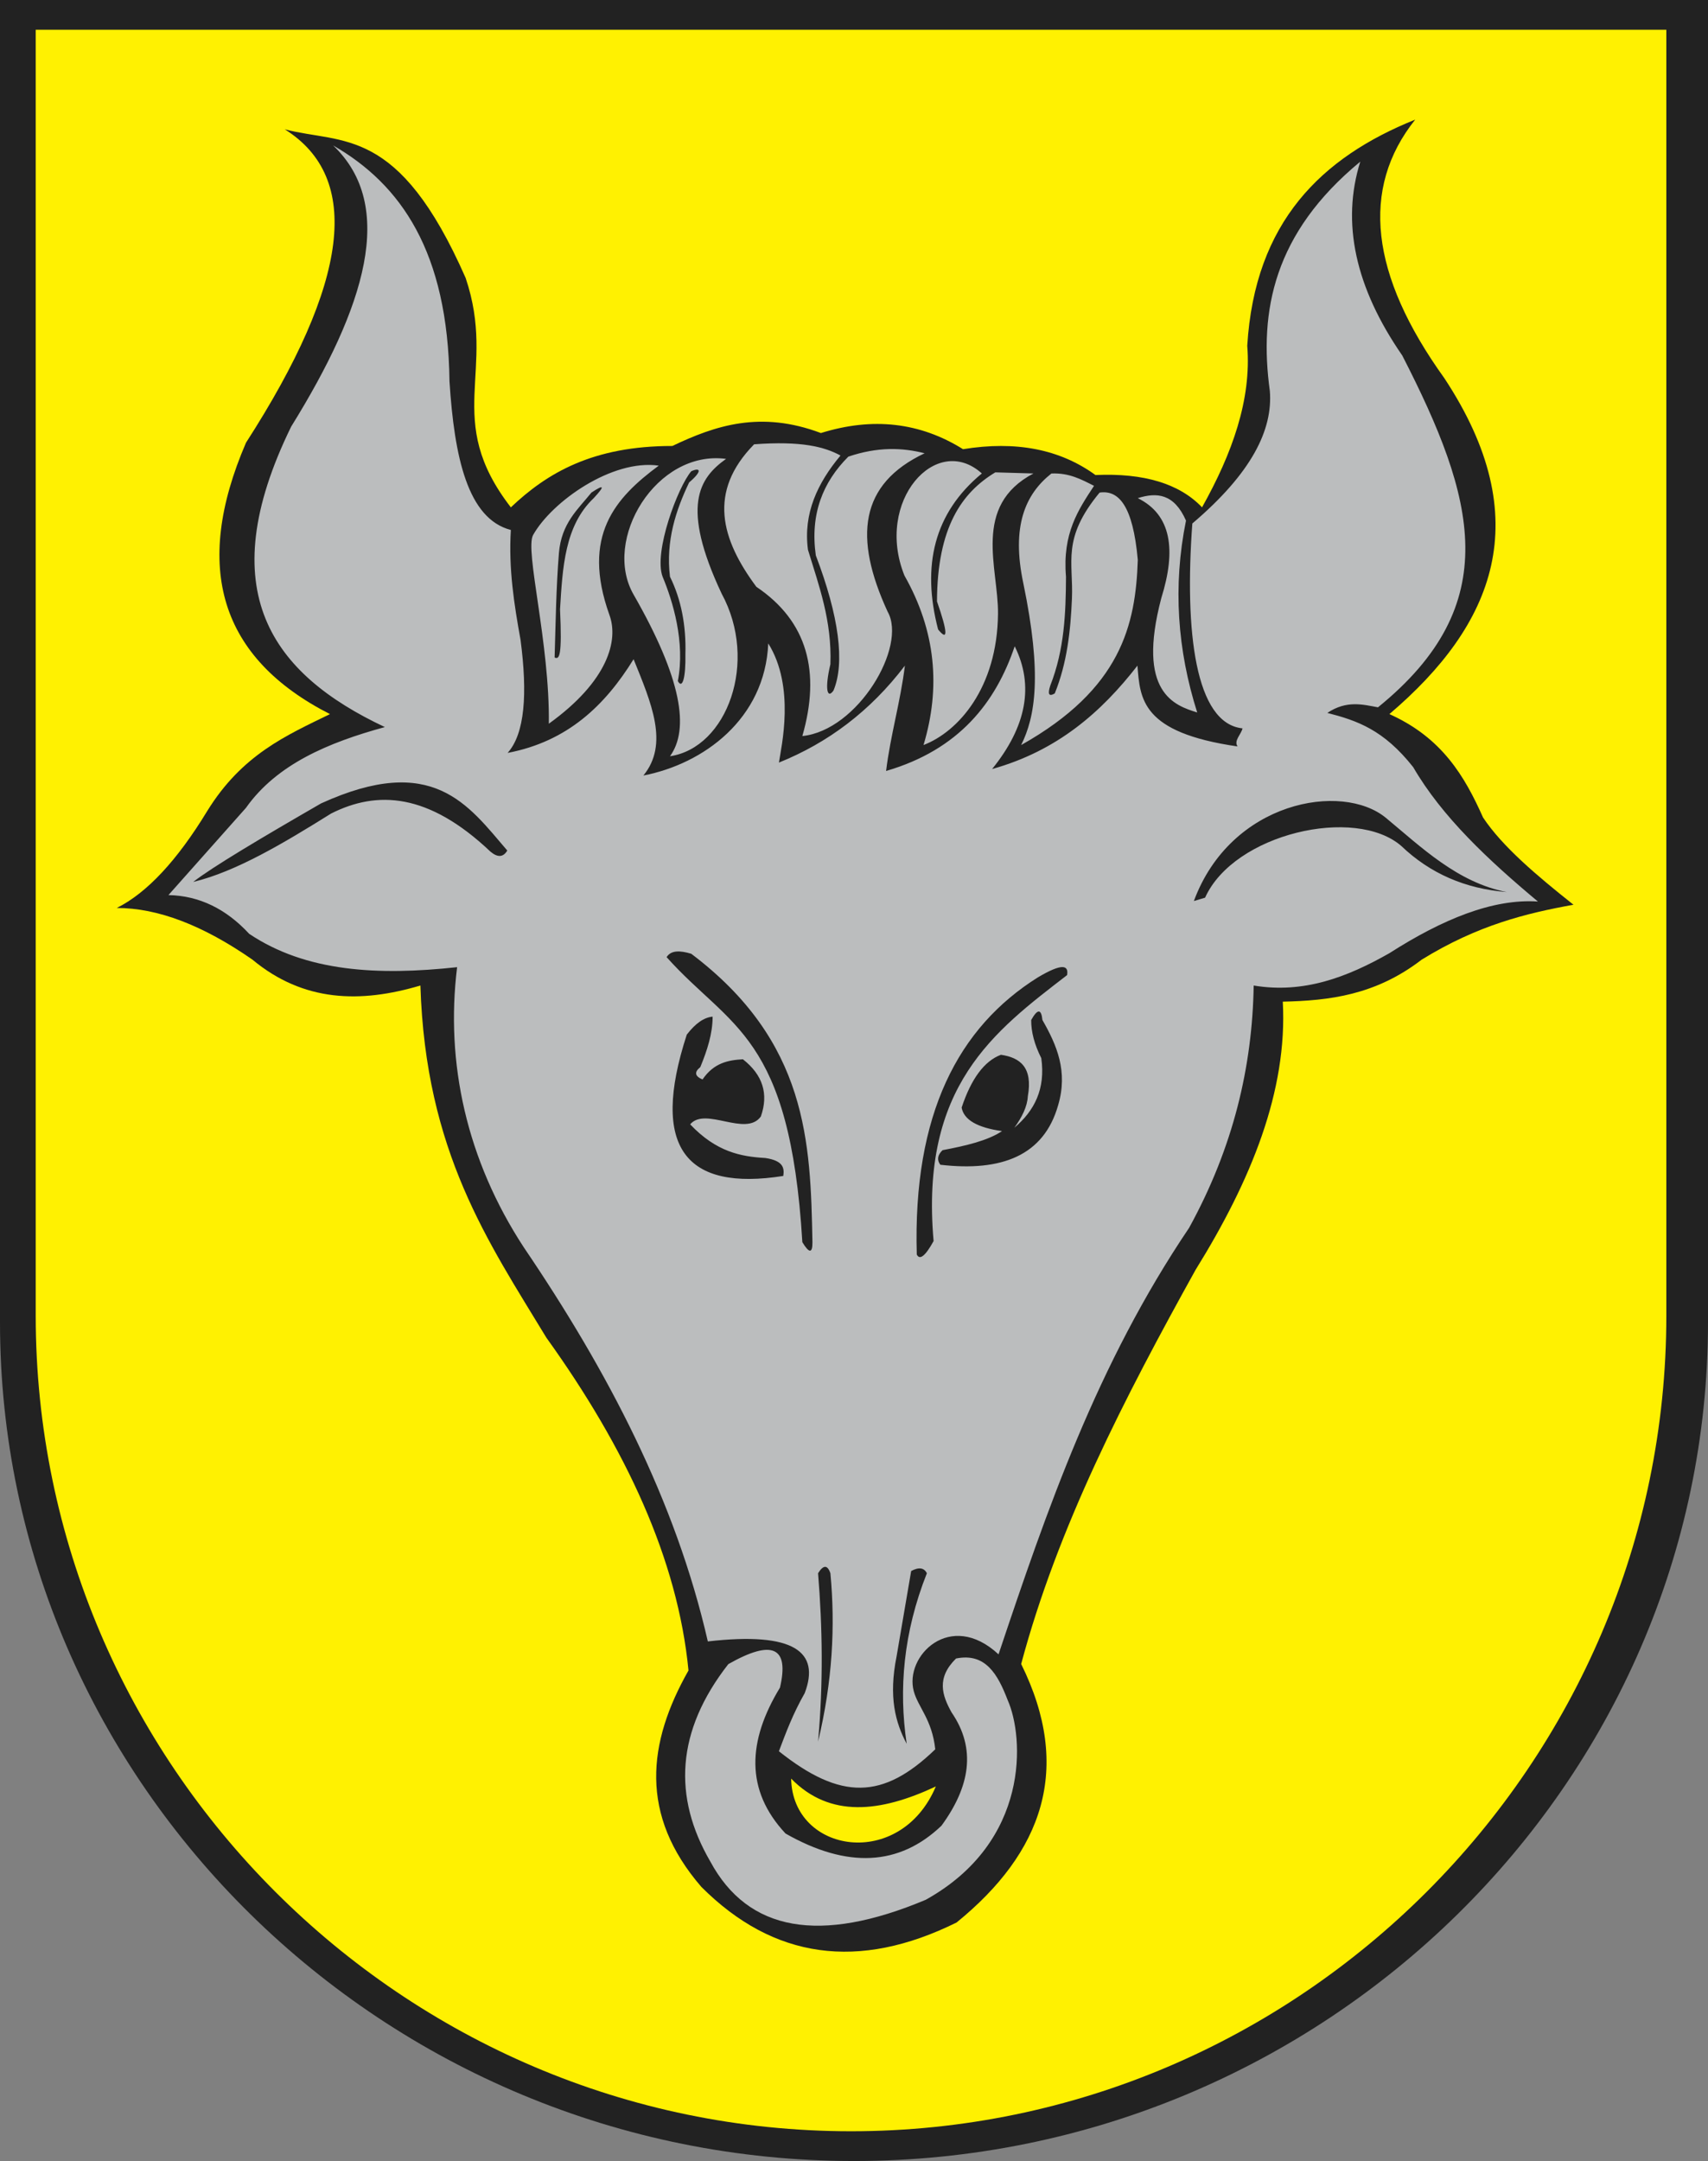 <?xml version="1.0" encoding="UTF-8" standalone="no"?>
<svg xmlns:inkscape="http://www.inkscape.org/namespaces/inkscape" xmlns:sodipodi="http://sodipodi.sourceforge.net/DTD/sodipodi-0.dtd" xmlns="http://www.w3.org/2000/svg" xmlns:svg="http://www.w3.org/2000/svg" width="496.746" height="628.289" version="1.1" id="svg18" sodipodi:docname="POL_Dynów_COA.svg" inkscape:version="1.1.2 (b8e25be833, 2022-02-05)">
  <rect width="100%" height="100%" fill="#808080" stroke="none"/>
  <defs id="defs8">
    <marker id="ArrowEnd" viewBox="0 0 10 10" refX="0" refY="5" markerUnits="strokeWidth" markerWidth="4" markerHeight="3" orient="auto">
      <path d="M 0,0 10,5 0,10 Z" id="path2"></path>
    </marker>
    <marker id="ArrowStart" viewBox="0 0 10 10" refX="10" refY="5" markerUnits="strokeWidth" markerWidth="4" markerHeight="3" orient="auto">
      <path d="M 10,0 0,5 10,10 Z" id="path5"></path>
    </marker>
  </defs>
  <g id="g16">
    <path style="fill:#222222;fill-rule:evenodd;stroke:none" d="m 248.375,0 h 248.371 c 0,128.149 0,256.301 0,384.449 0,134.11 -111.766,243.84 -248.371,243.84 C 111.769,628.289 0,518.563 0,384.449 0,256.301 0,128.149 0,0 h 248.375" id="path10"></path>
    <path style="fill:#bbbdbe;fill-rule:evenodd;stroke:none" d="m 96.91,42.297 c 19.691,11.332 33.371,30.899 33.816,68.574 1.414,22.024 5.274,39.946 17.848,43.211 -0.692,11.297 0.961,21.657 2.816,31.938 2.067,15.703 1.258,27.297 -3.758,32.879 17.411,-3.301 28.34,-13.805 36.637,-27.243 5.149,12.715 10.375,24.653 2.848,33.817 17.453,-3.367 35.387,-16.43 36.316,-38.418 7.926,12.691 3.785,30.066 3.106,34.656 14.172,-5.711 26.511,-14.867 36.633,-28.18 -1.25,10.332 -4.211,20.286 -5.465,30.618 21.23,-6.188 31.89,-19.922 37.406,-36.254 5.656,11.39 3.465,23.289 -6.574,35.695 19.07,-5.332 31.816,-16.617 42.269,-30.059 0.774,9.68 1.121,19.45 29.117,23.485 -1.171,-1.688 1.11,-3.563 1.438,-5.254 -13.758,-1.418 -16.895,-28.172 -14.59,-59.563 17.344,-14.746 23.434,-27.308 22.543,-38.511 -3.203,-23.301 1.129,-45.93 26.301,-66.696 -5.551,17.774 -1.481,36.563 12.211,56.364 21.316,41.531 29.941,72.308 -7.063,102.289 -4.332,-0.789 -9.097,-2.141 -14.73,1.625 8.664,2.234 16.351,4.863 24.972,15.765 8.352,14.395 21.836,27.02 36.274,39.075 -13.125,-0.875 -27.746,5.14 -43.211,15.027 -12.199,6.934 -24.91,11.824 -39.453,9.391 -0.391,23.48 -5.867,46.968 -18.785,70.453 -26.774,39.672 -41.293,81.797 -55.422,124 -14.031,-13.035 -27.465,0.515 -24.641,10.761 1.285,4.672 5.324,8.223 6.238,16.844 -15.203,14.672 -27.441,14.906 -45.476,0.57 2.051,-5.41 4.016,-10.773 7.512,-16.906 4.535,-11.972 -3,-17.91 -28.18,-15.027 -9.391,-41.02 -29.117,-78.598 -53.543,-114.606 -16.594,-25.363 -22.82,-53.558 -19.375,-81.425 -23.059,2.496 -43.961,1.375 -60.469,-9.692 -6.676,-7.211 -14.465,-11.078 -23.484,-11.269 7.512,-8.453 15.027,-16.907 22.543,-25.36 8.945,-12.644 23.84,-18.953 40.394,-23.484 C 79.121,195.949 61.25,171.895 84.687,124.024 106.265,89.246 115.339,59.852 96.898,42.297 Z M 211.82,483.824 c -15.238,19.504 -16.16,38.622 -5.219,57.422 10.973,20.321 31.856,24.02 62.641,11.09 30.433,-16.91 28.601,-47.379 23.816,-58.074 -2.871,-7.484 -6.453,-13.816 -15.008,-12.07 -5.761,5.664 -4.066,10.703 -1.304,15.66 7.289,10.605 5.336,21.637 -2.934,32.949 -12.285,11.727 -27.402,12.488 -45.347,2.281 -11.821,-12.633 -11.036,-26.949 -1.629,-42.414 2.777,-11.832 -2.223,-14.117 -15.008,-6.847 z m 51.875,23.168 c -3.281,-6.179 -5.32,-13.597 -2.934,-25.445 1.411,-8.266 2.825,-16.527 4.239,-24.793 2.226,-1.195 3.75,-0.98 4.566,0.649 -6.844,17.281 -8.227,33.722 -5.871,49.589 z m -25.773,-0.656 c 1.546,-17.086 1.281,-33.265 0,-48.937 1.546,-2.473 2.742,-2.473 3.585,0 1.454,15.316 0.614,31.496 -3.585,48.937 z M 56.187,256.418 c 12.469,-3.012 26.246,-11.238 40.129,-19.902 13.395,-6.742 28.254,-6.027 46.328,11.09 2.098,1.761 3.731,1.652 4.891,-0.325 -11.488,-13.367 -21.668,-28.496 -54.156,-13.699 -17.157,9.895 -31.75,18.563 -37.192,22.836 z m 291.031,5.547 c 10.731,-29.047 43.106,-34.726 55.883,-24.156 10.168,8.41 20.797,18.808 35.141,21.547 -12.094,-0.95 -22.317,-5.407 -30.668,-13.375 -13.422,-11.711 -48.699,-3.637 -57.094,15.008 -1.086,0.324 -2.172,0.652 -3.262,0.976 z m -147.472,38.824 c -10.754,33.024 -0.184,45.559 28.058,41.106 0.356,-2.309 0.012,-4.434 -5.218,-5.219 -7.094,-0.402 -14.254,-1.758 -21.86,-9.785 4.403,-5.231 16.18,3.777 20.555,-2.281 2.308,-6.559 0.57,-12.106 -5.219,-16.637 -4.293,0.238 -8.465,1.051 -11.742,5.871 -2.242,-0.941 -2.461,-2.137 -0.652,-3.586 2.019,-4.891 3.593,-9.785 3.586,-14.68 -2.5,0.219 -5,1.961 -7.504,5.219 z m 79.937,21.207 c 2.793,-8.402 6.598,-13.511 11.418,-15.332 5.602,0.817 9.321,3.653 7.828,12.071 -0.164,3.043 -1.722,6.089 -3.914,9.132 5.821,-4.906 9.098,-11.269 7.828,-20.226 -1.988,-3.949 -2.968,-7.649 -2.933,-11.09 1.844,-3.289 2.933,-3.289 3.262,0 4.187,7.309 7.492,14.941 4.566,24.797 -4.152,14.641 -16.426,19.359 -34.258,17.289 -1.047,-1.41 -0.828,-2.824 0.649,-4.238 6.714,-1.274 13.113,-2.743 17.289,-5.543 -7.203,-1.016 -11.121,-3.301 -11.743,-6.852 z m -13.051,42.743 c 0.868,1.73 2.5,0.425 4.891,-3.915 -3.965,-45.097 17.625,-60.988 38.824,-77.324 0.492,-2.883 -1.379,-3.554 -8.48,0.649 -23.141,14.515 -36.406,39.73 -35.235,80.586 z m -72.757,-86.461 c 18.488,20.687 35.859,22.371 39.476,82.871 1.988,3.289 2.969,3.289 2.934,0 -0.555,-29.153 -1.375,-58.282 -35.235,-83.848 -3.277,-1.004 -5.925,-1.055 -7.175,0.977 z M 330.906,144.832 c 9.816,4.836 11.211,15.082 6.848,29.035 -7.301,27.625 3.925,31.243 10.437,33.278 -5.746,-18.106 -7.137,-36.672 -3.262,-55.789 -3.472,-7.895 -8.527,-8.262 -14.027,-6.524 z m -11.094,-1.629 c -11.097,13.403 -7.597,20.09 -8.055,30.836 -0.394,9.336 -1.41,18.727 -4.992,27.563 -1.699,1.008 -2.136,0.246 -1.304,-2.281 4.132,-10.547 4.507,-21.098 4.566,-31.645 -1.074,-12.605 3.582,-19.473 8.152,-26.426 -3.644,-1.84 -7.199,-3.812 -12.394,-3.586 -7.594,6.004 -11.703,15.328 -8.156,31.973 5.5,26.5 3.476,38.734 -0.649,46.98 29.102,-16.355 33.297,-34.933 33.93,-53.832 -1.418,-15.925 -5.621,-20.363 -11.09,-19.574 z m -34.258,-5.547 c -13.902,11.461 -17.558,26.797 -12.722,45.348 2.929,3.609 2.82,0.891 -0.325,-8.152 0.086,-21.59 7.247,-31.641 16.965,-37.52 3.696,0.106 7.395,0.215 11.09,0.324 -17.941,9.461 -10.183,27.485 -10.308,40.782 -0.204,21.629 -11.618,34.324 -21.661,38.172 5.016,-16.668 3.61,-33.106 -5.546,-49.266 -8.7,-21.652 9.269,-41.66 22.511,-29.688 z m -41.109,-5.218 c -4.664,-2.528 -11.328,-4.282 -25.121,-3.262 -13.551,13.809 -9.613,27.621 0.652,41.434 14.903,10.023 18.727,24.757 13.375,43.39 16.117,-1.637 30.571,-26.054 24.793,-36.183 -9.941,-21.594 -8.156,-37.098 10.766,-46.032 -6.508,-1.668 -13.649,-1.91 -22.184,0.977 -7.426,7.43 -11.148,16.719 -9.461,28.711 6.742,17.683 8.52,31.246 5.137,39.308 -1.879,2.633 -2.559,-0.675 -0.895,-7.66 0.469,-12.601 -3.312,-22.777 -6.523,-33.277 -1.402,-10.559 2.758,-19.379 9.461,-27.402 z m -43.395,4.566 c -3.89,4.531 -11.027,23.531 -8.343,30.668 2.933,7.008 6.629,19.024 4.429,30.34 1.395,2.516 2.321,-1.231 2.2,-7.828 0.242,-8.168 -1.184,-15.86 -4.485,-22.512 -1.273,-10.48 1.781,-19.457 5.571,-27.406 3.941,-3.363 3.265,-4.453 0.625,-3.262 z m 10.118,-3.59 c -20.262,-2.711 -36.118,23.481 -26.887,39.477 14.078,24.539 16.246,39.152 10.574,46.98 16.606,-2.468 25.817,-27.488 15.008,-47.308 -11.957,-25.442 -6.563,-33.535 1.305,-39.149 z m -49.868,57.75 c 0.305,-10.113 0.438,-20.226 1.25,-30.34 0.719,-8.707 5.493,-12.687 9.461,-17.617 3.762,-2.492 3.977,-1.949 0.653,1.629 -8.438,8.004 -9.051,20.184 -9.785,32.297 0.617,13.57 -0.161,14.691 -1.575,14.027 z m -1.683,19.25 c 17.308,-12.453 20.316,-24.328 17.617,-31.644 -8.242,-23.043 1.75,-34.074 14.352,-43.391 -13.563,-1.953 -31.094,10.465 -36.539,20.164 -2.489,4.383 4.886,31.457 4.566,54.875" id="path12"></path>
    <path style="fill:#fff101;fill-rule:evenodd;stroke:none" d="m 247.507,8.656 h 237.122 c 0,124.618 0,249.239 0,373.86 0,130.418 -106.704,237.121 -237.122,237.121 -130.418,0 -237.12,-106.703 -237.12,-237.121 0,-124.617 0,-249.238 0,-373.86 z M 82.82,37.602 c 16.867,4.383 33.062,-1.25 52.605,43.211 9.223,27.324 -6.761,40.953 13.149,66.695 10.558,-10.023 23.863,-17.855 46.969,-17.848 12.515,-5.964 25.664,-10.363 43.211,-3.757 15.027,-4.696 28.804,-3.129 41.332,4.695 15.339,-2.504 28.179,0 38.511,7.512 14.09,-0.625 24.422,2.503 31,9.39 8.766,-15.656 14.403,-31.312 13.149,-46.969 2.187,-36.011 21.601,-54.8 48.847,-65.757 -15.968,20.039 -13.148,45.089 8.454,75.148 27.093,41.02 14.562,71.707 -15.969,97.695 15.367,6.875 21.933,18.153 27.242,30.059 5.621,8.453 15.648,16.906 26.301,25.363 -13.774,2.492 -27.86,5.93 -44.149,15.969 -13.465,10.355 -26.929,11.91 -40.39,12.211 1.41,25.988 -9.235,51.977 -25.364,77.969 -20.679,37.258 -40.105,74.828 -50.726,114.605 15.027,30.371 6.262,54.797 -18.785,75.149 -28.492,14.089 -53.231,10.644 -74.211,-10.332 -18.164,-20.977 -15.657,-41.957 -3.758,-62.938 -3.129,-32.254 -18.16,-64.504 -41.332,-96.758 -16.899,-27.879 -35.125,-53.996 -36.637,-102.39 -17.379,5.168 -33.972,4.851 -48.847,-7.516 -14.403,-10.019 -27.555,-15.027 -39.454,-15.027 8.766,-4.383 17.536,-13.778 26.301,-28.18 10.141,-16.422 22.996,-21.98 35.696,-28.18 C 64.027,191.34 55.886,165.035 71.543,128.715 101.601,82.059 105.359,51.688 82.812,37.594 Z M 230.089,517.106 c 0.407,21.808 31.77,26.726 42.086,2.281 -16.195,7.598 -30.843,9.223 -42.086,-2.281" id="path14"></path>
  </g>
</svg>
